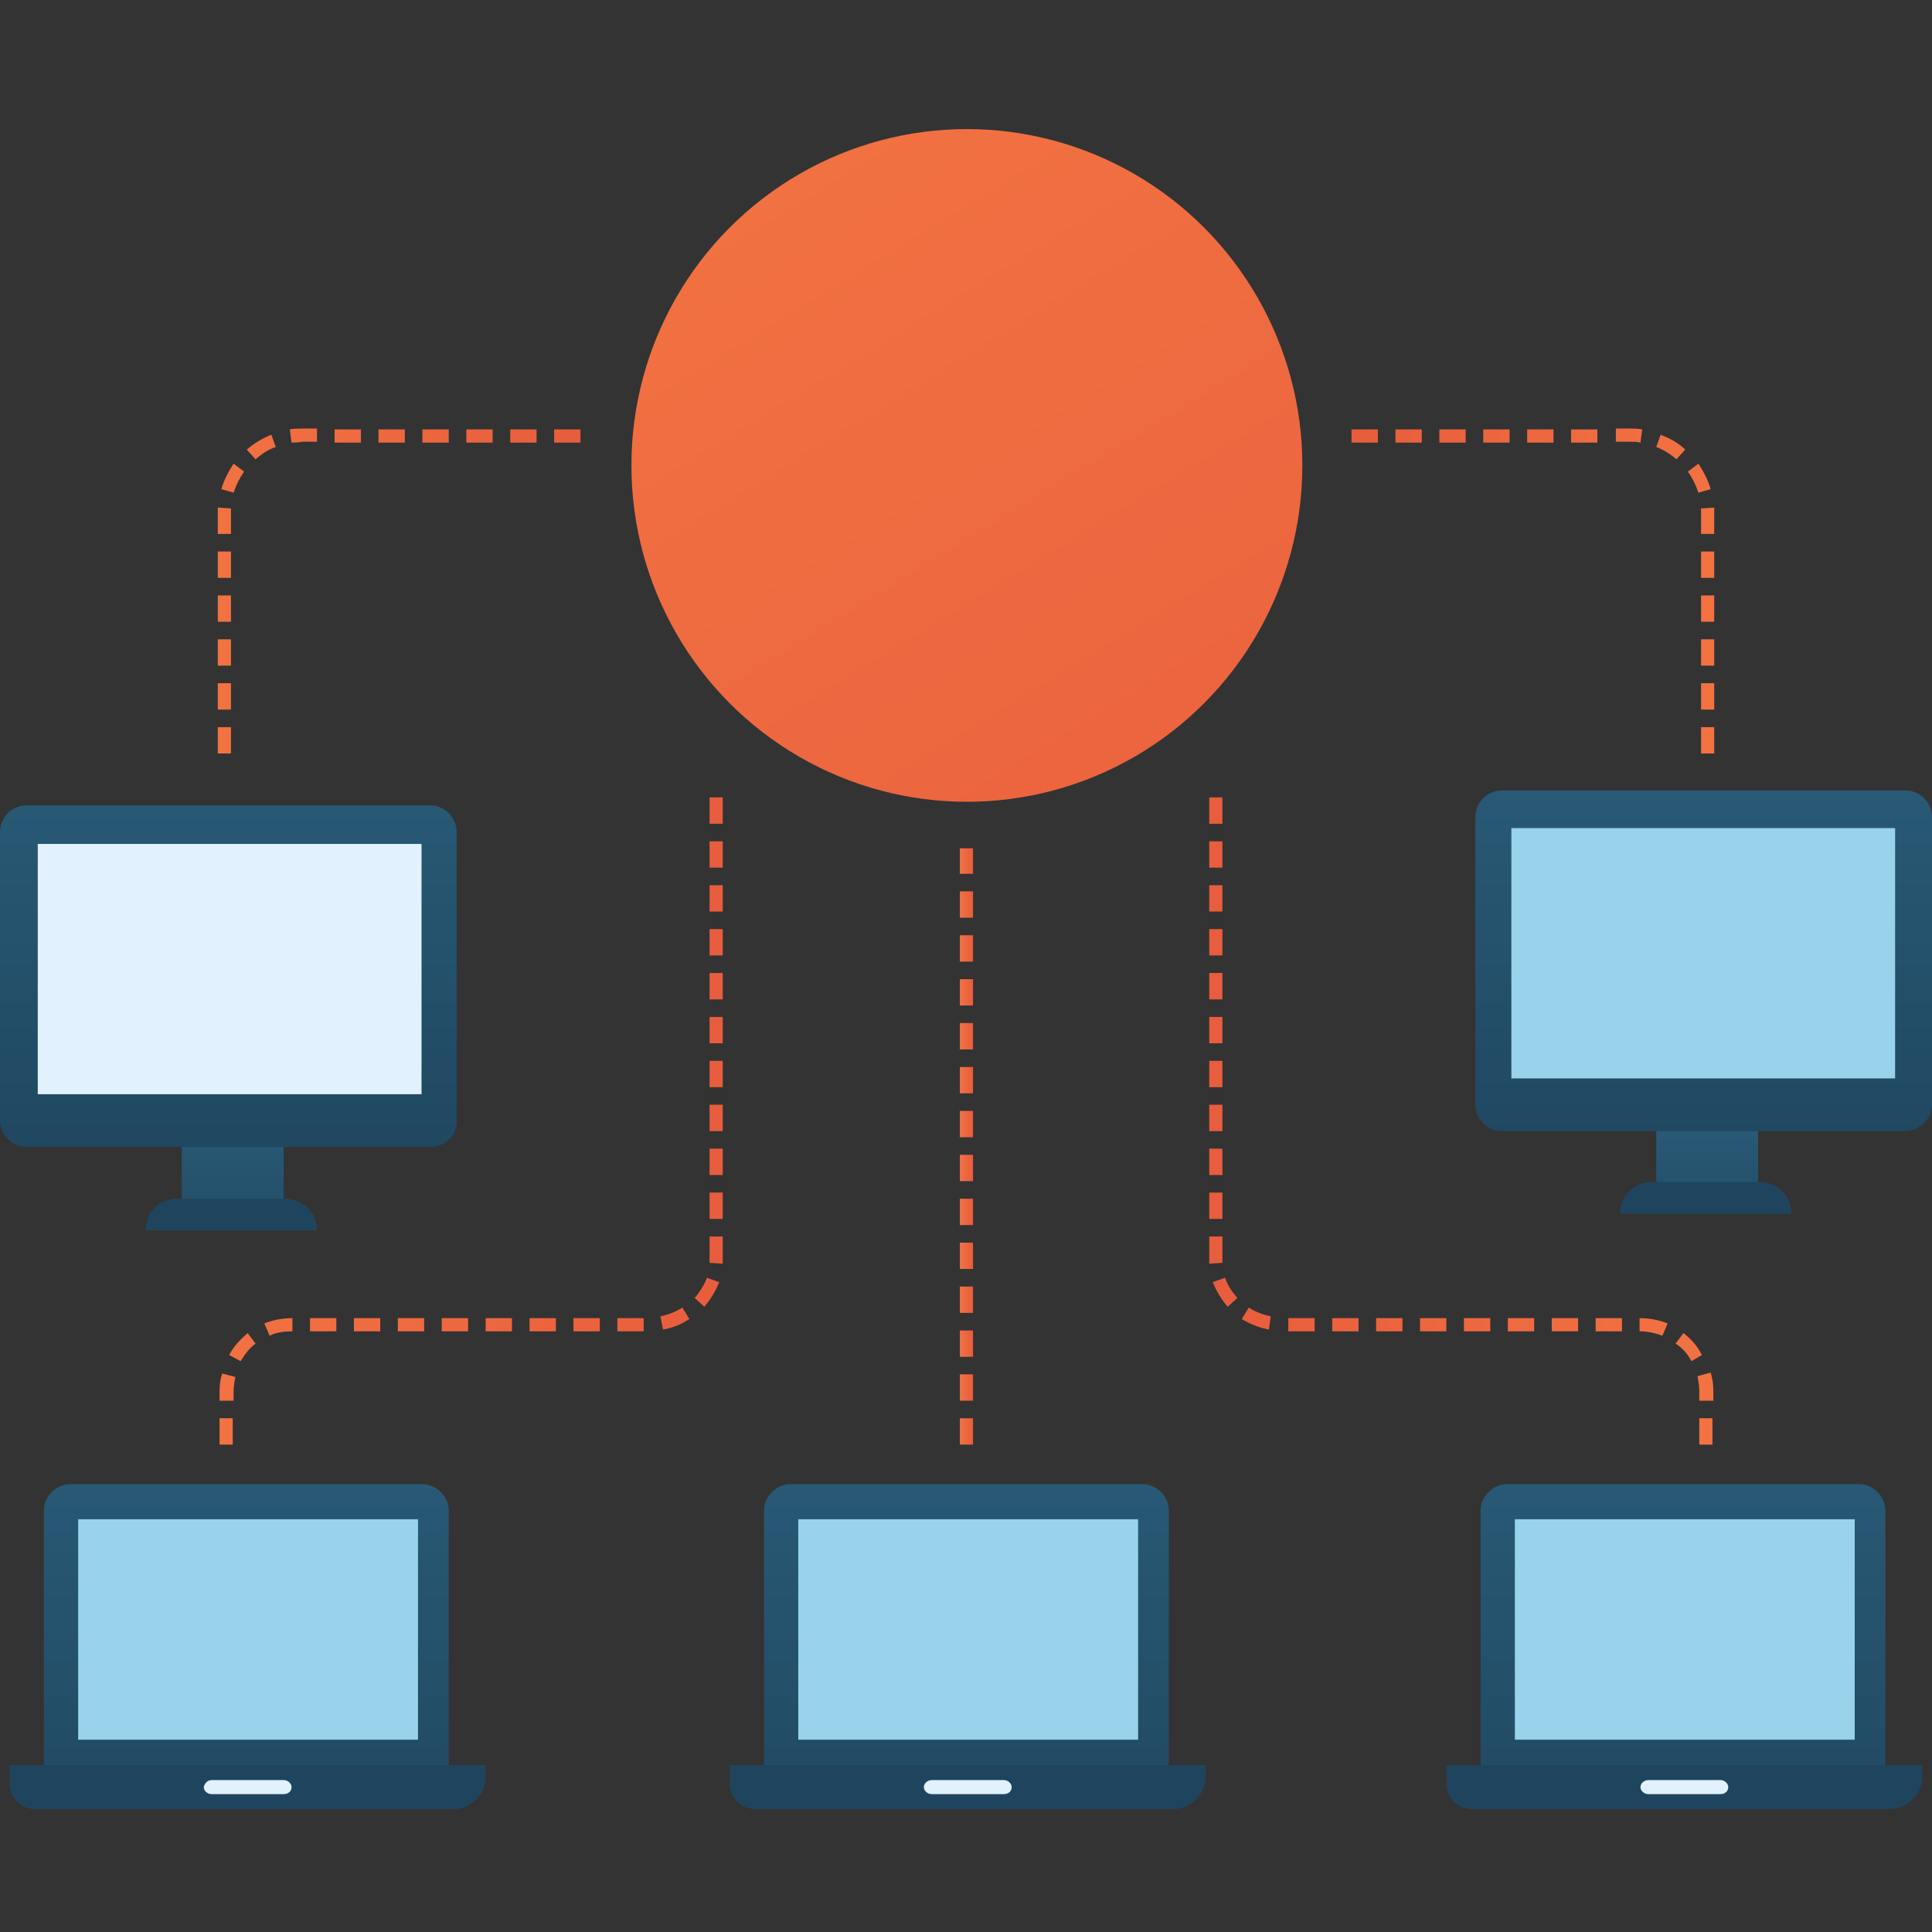 <?xml version="1.0" encoding="utf-8"?>
<!-- Generator: Adobe Illustrator 28.3.0, SVG Export Plug-In . SVG Version: 6.00 Build 0)  -->
<svg version="1.1" id="Layer_1" xmlns="http://www.w3.org/2000/svg" xmlns:xlink="http://www.w3.org/1999/xlink" x="0px" y="0px"
	 viewBox="0 0 220 220" enable-background="new 0 0 220 220" xml:space="preserve">
<rect x="0" y="0" width="220" height="220" fill="#333333" stroke="none"/>
<g>
	
		<linearGradient id="SVGID_1_" gradientUnits="userSpaceOnUse" x1="86.833" y1="205.033" x2="153.871" y2="95.461" gradientTransform="matrix(1 0 0 -1 0 220)">
		<stop  offset="0" style="stop-color:#F27242"/>
		<stop  offset="1" style="stop-color:#E85D3D"/>
	</linearGradient>
	<ellipse fill="url(#SVGID_1_)" cx="110.1" cy="53" rx="38.2" ry="38.3"/>
	
		<linearGradient id="SVGID_00000141429901032274318450000018128950951097588896_" gradientUnits="userSpaceOnUse" x1="26.526" y1="91.192" x2="26.526" y2="73.066" gradientTransform="matrix(1 0 0 -1 0 220)">
		<stop  offset="0" style="stop-color:#285975"/>
		<stop  offset="1" style="stop-color:#1F455E"/>
	</linearGradient>
	<rect x="20.7" y="129.3" fill="url(#SVGID_00000141429901032274318450000018128950951097588896_)" width="11.6" height="8.7"/>
	<path fill="#1F455E" d="M20.2,136.5h12.3c2,0,3.6,1.6,3.6,3.6l0,0H16.6l0,0C16.6,138,18.2,136.5,20.2,136.5z"/>
	<g>
		
			<linearGradient id="SVGID_00000133486772772650264500000009886019333578339258_" gradientUnits="userSpaceOnUse" x1="194.354" y1="91.192" x2="194.354" y2="73.066" gradientTransform="matrix(1 0 0 -1 0 220)">
			<stop  offset="0" style="stop-color:#285975"/>
			<stop  offset="1" style="stop-color:#1F455E"/>
		</linearGradient>
		<rect x="188.6" y="127.5" fill="url(#SVGID_00000133486772772650264500000009886019333578339258_)" width="11.6" height="8.7"/>
		<path fill="#1F455E" d="M188.1,134.6h12.3c2,0,3.6,1.6,3.6,3.6l0,0h-19.5l0,0C184.4,136.2,186.1,134.6,188.1,134.6z"/>
		
			<linearGradient id="SVGID_00000025402326127321925130000011768844780682203780_" gradientUnits="userSpaceOnUse" x1="193.977" y1="90.335" x2="193.977" y2="136.196">
			<stop  offset="0" style="stop-color:#285975"/>
			<stop  offset="1" style="stop-color:#1F455E"/>
		</linearGradient>
		<path fill="url(#SVGID_00000025402326127321925130000011768844780682203780_)" d="M216.9,128.8h-45.8c-1.8,0-3.1-1.4-3.1-3.1V93.1
			c0-1.8,1.4-3.1,3.1-3.1h45.8c1.8,0,3.1,1.4,3.1,3.1v32.6C220,127.4,218.6,128.8,216.9,128.8z"/>
		<rect x="172.1" y="94.3" fill="#98D2EB" width="43.7" height="28.5"/>
	</g>
	
		<linearGradient id="SVGID_00000029751112893728524570000000820546160572588690_" gradientUnits="userSpaceOnUse" x1="26.026" y1="90.335" x2="26.026" y2="136.196">
		<stop  offset="0" style="stop-color:#285975"/>
		<stop  offset="1" style="stop-color:#1F455E"/>
	</linearGradient>
	<path fill="url(#SVGID_00000029751112893728524570000000820546160572588690_)" d="M49,130.6H3.1c-1.8,0-3.1-1.4-3.1-3.1V94.8
		c0-1.8,1.4-3.1,3.1-3.1h45.8c1.8,0,3.1,1.4,3.1,3.1v32.6C52.2,129.2,50.7,130.6,49,130.6z"/>
	<rect x="4.3" y="96.1" fill="#E1F2FE" width="43.7" height="28.5"/>
	<g>
		<g>
			
				<linearGradient id="SVGID_00000168827373434729439640000000054340163971001005_" gradientUnits="userSpaceOnUse" x1="28.097" y1="51.439" x2="28.097" y2="3.364" gradientTransform="matrix(1 0 0 -1 0 220)">
				<stop  offset="0" style="stop-color:#285975"/>
				<stop  offset="1" style="stop-color:#1F455E"/>
			</linearGradient>
			<path fill="url(#SVGID_00000168827373434729439640000000054340163971001005_)" d="M48.1,203.5H8c-1.6,0-3-1.4-3-3V172
				c0-1.6,1.4-3,3-3h40.1c1.6,0,3,1.4,3,3v28.4C51.2,202.1,49.8,203.5,48.1,203.5z"/>
			<rect x="8.9" y="173" fill="#98D2EB" width="38.7" height="25.1"/>
			<path fill="#1F455E" d="M51.7,206H4c-1.6,0-2.9-1.3-2.9-2.9V201h54.2v1.3C55.3,204.3,53.7,206,51.7,206z"/>
			<path fill="#E1F2FE" d="M24.1,202.7h8.2c0.5,0,0.9,0.4,0.9,0.8l0,0c0,0.5-0.4,0.8-0.9,0.8h-8.2c-0.5,0-0.9-0.4-0.9-0.8l0,0
				C23.3,203.1,23.6,202.7,24.1,202.7z"/>
		</g>
		<g>
			
				<linearGradient id="SVGID_00000022528401214588042750000017810583922887321223_" gradientUnits="userSpaceOnUse" x1="110.063" y1="51.439" x2="110.063" y2="3.364" gradientTransform="matrix(1 0 0 -1 0 220)">
				<stop  offset="0" style="stop-color:#285975"/>
				<stop  offset="1" style="stop-color:#1F455E"/>
			</linearGradient>
			<path fill="url(#SVGID_00000022528401214588042750000017810583922887321223_)" d="M130.1,203.5H90c-1.6,0-3-1.4-3-3V172
				c0-1.6,1.4-3,3-3h40.1c1.6,0,3,1.4,3,3v28.4C133.1,202.1,131.7,203.5,130.1,203.5z"/>
			<rect x="90.9" y="173" fill="#98D2EB" width="38.7" height="25.1"/>
			<path fill="#1F455E" d="M133.6,206H86c-1.6,0-2.9-1.3-2.9-2.9V201h54.2v1.3C137.3,204.3,135.6,206,133.6,206z"/>
			<path fill="#E1F2FE" d="M106.1,202.7h8.2c0.5,0,0.9,0.4,0.9,0.8l0,0c0,0.5-0.4,0.8-0.9,0.8h-8.2c-0.5,0-0.9-0.4-0.9-0.8l0,0
				C105.2,203.1,105.6,202.7,106.1,202.7z"/>
		</g>
		<g>
			
				<linearGradient id="SVGID_00000124159706361291958330000003991307666122576319_" gradientUnits="userSpaceOnUse" x1="191.651" y1="51.439" x2="191.651" y2="3.364" gradientTransform="matrix(1 0 0 -1 0 220)">
				<stop  offset="0" style="stop-color:#285975"/>
				<stop  offset="1" style="stop-color:#1F455E"/>
			</linearGradient>
			<path fill="url(#SVGID_00000124159706361291958330000003991307666122576319_)" d="M211.7,203.5h-40.1c-1.6,0-3-1.4-3-3V172
				c0-1.6,1.4-3,3-3h40.1c1.6,0,3,1.4,3,3v28.4C214.7,202.1,213.3,203.5,211.7,203.5z"/>
			<rect x="172.5" y="173" fill="#98D2EB" width="38.7" height="25.1"/>
			<path fill="#1F455E" d="M215.2,206h-47.6c-1.6,0-2.9-1.3-2.9-2.9V201h54.2v1.3C218.9,204.3,217.2,206,215.2,206z"/>
			<path fill="#E1F2FE" d="M187.7,202.7h8.2c0.5,0,0.9,0.4,0.9,0.8l0,0c0,0.5-0.4,0.8-0.9,0.8h-8.2c-0.5,0-0.9-0.4-0.9-0.8l0,0
				C186.8,203.1,187.2,202.7,187.7,202.7z"/>
		</g>
	</g>
	<g>
		<g>
			
				<linearGradient id="SVGID_00000006676064965440292340000005657962732707723177_" gradientUnits="userSpaceOnUse" x1="24.77" y1="152.67" x2="66.009" y2="152.67" gradientTransform="matrix(1 0 0 -1 0 220)">
				<stop  offset="0" style="stop-color:#F27242"/>
				<stop  offset="1" style="stop-color:#E85D3D"/>
			</linearGradient>
			<path fill="url(#SVGID_00000006676064965440292340000005657962732707723177_)" d="M26.3,85.8h-1.5v-3h1.5V85.8z M26.3,80.8h-1.5
				v-3h1.5V80.8z M26.3,75.8h-1.5v-3h1.5V75.8z M26.3,70.8h-1.5v-3h1.5V70.8z M26.3,65.8h-1.5v-3h1.5V65.8z M26.3,60.8h-1.5v-2.4
				c0-0.2,0-0.4,0-0.6l1.5,0.1c0,0.2,0,0.4,0,0.5V60.8z M26.6,56.1l-1.4-0.4c0.3-1,0.8-2,1.4-2.9l1.2,0.9
				C27.3,54.4,26.9,55.2,26.6,56.1z M29.1,52.3l-1-1.1c0.8-0.7,1.8-1.3,2.8-1.7l0.5,1.4C30.5,51.2,29.8,51.7,29.1,52.3z M33.2,50.4
				L33,48.9c0.4-0.1,0.9-0.1,1.4-0.1h1.7v1.5h-1.7C33.9,50.4,33.6,50.4,33.2,50.4z M66.1,50.4h-3v-1.5h3V50.4z M61.1,50.4h-3v-1.5h3
				V50.4z M56.1,50.4h-3v-1.5h3V50.4z M51.1,50.4h-3v-1.5h3V50.4z M46.1,50.4h-3v-1.5h3V50.4z M41.1,50.4h-3v-1.5h3V50.4z"/>
		</g>
		<g>
			
				<linearGradient id="SVGID_00000000225066076082097290000008353541157347561601_" gradientUnits="userSpaceOnUse" x1="-177.266" y1="152.67" x2="-136.026" y2="152.67" gradientTransform="matrix(-1 0 0 -1 17.965 220)">
				<stop  offset="0" style="stop-color:#F27242"/>
				<stop  offset="1" style="stop-color:#E85D3D"/>
			</linearGradient>
			<path fill="url(#SVGID_00000000225066076082097290000008353541157347561601_)" d="M195.2,85.8h-1.5v-3h1.5V85.8z M195.2,80.8
				h-1.5v-3h1.5V80.8z M195.2,75.8h-1.5v-3h1.5V75.8z M195.2,70.8h-1.5v-3h1.5V70.8z M195.2,65.8h-1.5v-3h1.5V65.8z M195.2,60.8
				h-1.5v-2.4c0-0.2,0-0.4,0-0.5l1.5-0.1c0,0.2,0,0.4,0,0.6V60.8z M193.4,56.1c-0.3-0.9-0.7-1.7-1.2-2.4l1.2-0.9
				c0.6,0.9,1.1,1.9,1.4,2.9L193.4,56.1z M190.9,52.3c-0.7-0.6-1.5-1.1-2.3-1.4l0.5-1.4c1,0.4,2,0.9,2.8,1.7L190.9,52.3z
				 M186.8,50.4c-0.4-0.1-0.8-0.1-1.1-0.1c0,0,0,0,0,0h-1.7v-1.5h1.7c0,0,0,0,0,0c0.4,0,0.9,0,1.3,0.1L186.8,50.4z M181.9,50.4h-3
				v-1.5h3V50.4z M176.9,50.4h-3v-1.5h3V50.4z M171.9,50.4h-3v-1.5h3V50.4z M166.9,50.4h-3v-1.5h3V50.4z M161.9,50.4h-3v-1.5h3V50.4
				z M156.9,50.4h-3v-1.5h3V50.4z"/>
		</g>
	</g>
	<g>
		
			<linearGradient id="SVGID_00000173842477820198279190000000912996517796300477_" gradientUnits="userSpaceOnUse" x1="109.25" y1="89.455" x2="110.75" y2="89.455" gradientTransform="matrix(1 0 0 -1 0 220)">
			<stop  offset="0" style="stop-color:#F27242"/>
			<stop  offset="1" style="stop-color:#E85D3D"/>
		</linearGradient>
		<path fill="url(#SVGID_00000173842477820198279190000000912996517796300477_)" d="M110.8,164.5h-1.5v-3h1.5V164.5z M110.8,159.5
			h-1.5v-3h1.5V159.5z M110.8,154.5h-1.5v-3h1.5V154.5z M110.8,149.5h-1.5v-3h1.5V149.5z M110.8,144.5h-1.5v-3h1.5V144.5z
			 M110.8,139.5h-1.5v-3h1.5V139.5z M110.8,134.5h-1.5v-3h1.5V134.5z M110.8,129.5h-1.5v-3h1.5V129.5z M110.8,124.5h-1.5v-3h1.5
			V124.5z M110.8,119.5h-1.5v-3h1.5V119.5z M110.8,114.5h-1.5v-3h1.5V114.5z M110.8,109.5h-1.5v-3h1.5V109.5z M110.8,104.5h-1.5v-3
			h1.5V104.5z M110.8,99.5h-1.5v-2.9h1.5V99.5z"/>
	</g>
	<g>
		
			<linearGradient id="SVGID_00000086674098366052079440000008886427142726139286_" gradientUnits="userSpaceOnUse" x1="25.021" y1="92.361" x2="82.338" y2="92.361" gradientTransform="matrix(1 0 0 -1 0 220)">
			<stop  offset="0" style="stop-color:#F27242"/>
			<stop  offset="1" style="stop-color:#E85D3D"/>
		</linearGradient>
		<path fill="url(#SVGID_00000086674098366052079440000008886427142726139286_)" d="M26.5,164.5H25v-3h1.5V164.5z M26.5,159.5H25
			v-1.1c0-0.7,0.1-1.4,0.3-2l1.5,0.4c-0.1,0.5-0.2,1.1-0.2,1.7V159.5z M27.4,155l-1.3-0.7c0.5-1,1.3-1.8,2.1-2.5l0.9,1.2
			C28.4,153.5,27.9,154.2,27.4,155z M30.7,152.1l-0.6-1.4c1-0.4,2.1-0.6,3.2-0.6l0,1.5C32.4,151.6,31.5,151.7,30.7,152.1z
			 M73.3,151.6h-3v-1.5h3V151.6z M68.3,151.6h-3v-1.5h3V151.6z M63.3,151.6h-3v-1.5h3V151.6z M58.3,151.6h-3v-1.5h3V151.6z
			 M53.3,151.6h-3v-1.5h3V151.6z M48.3,151.6h-3v-1.5h3V151.6z M43.3,151.6h-3v-1.5h3V151.6z M38.3,151.6h-3v-1.5h3V151.6z
			 M75.5,151.4l-0.3-1.5c0.9-0.2,1.7-0.5,2.5-1l0.8,1.3C77.6,150.8,76.6,151.2,75.5,151.4z M80.2,148.8l-1.1-1
			c0.6-0.7,1.1-1.5,1.4-2.3l1.4,0.5C81.5,147,80.9,148,80.2,148.8z M82.3,143.9l-1.5-0.1c0-0.2,0-0.3,0-0.5v-2.5h1.5v2.5
			C82.3,143.5,82.3,143.7,82.3,143.9z M82.3,138.8h-1.5v-3h1.5V138.8z M82.3,133.8h-1.5v-3h1.5V133.8z M82.3,128.8h-1.5v-3h1.5
			V128.8z M82.3,123.8h-1.5v-3h1.5V123.8z M82.3,118.8h-1.5v-3h1.5V118.8z M82.3,113.8h-1.5v-3h1.5V113.8z M82.3,108.8h-1.5v-3h1.5
			V108.8z M82.3,103.8h-1.5v-3h1.5V103.8z M82.3,98.8h-1.5v-3h1.5V98.8z M82.3,93.8h-1.5v-3h1.5V93.8z"/>
	</g>
	<g>
		
			<linearGradient id="SVGID_00000152945273566552518270000018042484858259660201_" gradientUnits="userSpaceOnUse" x1="-287.476" y1="92.361" x2="-230.159" y2="92.361" gradientTransform="matrix(-1 0 0 -1 -92.498 220)">
			<stop  offset="0" style="stop-color:#F27242"/>
			<stop  offset="1" style="stop-color:#E85D3D"/>
		</linearGradient>
		<path fill="url(#SVGID_00000152945273566552518270000018042484858259660201_)" d="M195,164.5h-1.5v-3h1.5V164.5z M195,159.5h-1.5
			v-1.1c0-0.6-0.1-1.1-0.2-1.7l1.5-0.4c0.2,0.7,0.3,1.3,0.3,2V159.5z M192.6,155c-0.4-0.8-1-1.5-1.8-2l0.9-1.2
			c0.9,0.7,1.6,1.5,2.1,2.5L192.6,155z M189.3,152.1c-0.8-0.3-1.7-0.5-2.6-0.5l0-1.5c1.1,0,2.2,0.2,3.2,0.6L189.3,152.1z
			 M184.7,151.6h-3v-1.5h3V151.6z M179.7,151.6h-3v-1.5h3V151.6z M174.7,151.6h-3v-1.5h3V151.6z M169.7,151.6h-3v-1.5h3V151.6z
			 M164.7,151.6h-3v-1.5h3V151.6z M159.7,151.6h-3v-1.5h3V151.6z M154.7,151.6h-3v-1.5h3V151.6z M149.7,151.6h-3v-1.5h3V151.6z
			 M144.5,151.4c-1.1-0.2-2.1-0.6-3.1-1.2l0.8-1.3c0.8,0.5,1.6,0.8,2.5,1L144.5,151.4z M139.8,148.8c-0.7-0.8-1.3-1.8-1.7-2.8
			l1.4-0.5c0.3,0.9,0.8,1.6,1.4,2.3L139.8,148.8z M137.7,143.9c0-0.2,0-0.4,0-0.6v-2.5h1.5v2.5c0,0.2,0,0.3,0,0.5L137.7,143.9z
			 M139.2,138.8h-1.5v-3h1.5V138.8z M139.2,133.8h-1.5v-3h1.5V133.8z M139.2,128.8h-1.5v-3h1.5V128.8z M139.2,123.8h-1.5v-3h1.5
			V123.8z M139.2,118.8h-1.5v-3h1.5V118.8z M139.2,113.8h-1.5v-3h1.5V113.8z M139.2,108.8h-1.5v-3h1.5V108.8z M139.2,103.8h-1.5v-3
			h1.5V103.8z M139.2,98.8h-1.5v-3h1.5V98.8z M139.2,93.8h-1.5v-3h1.5V93.8z"/>
	</g>
</g>
</svg>
